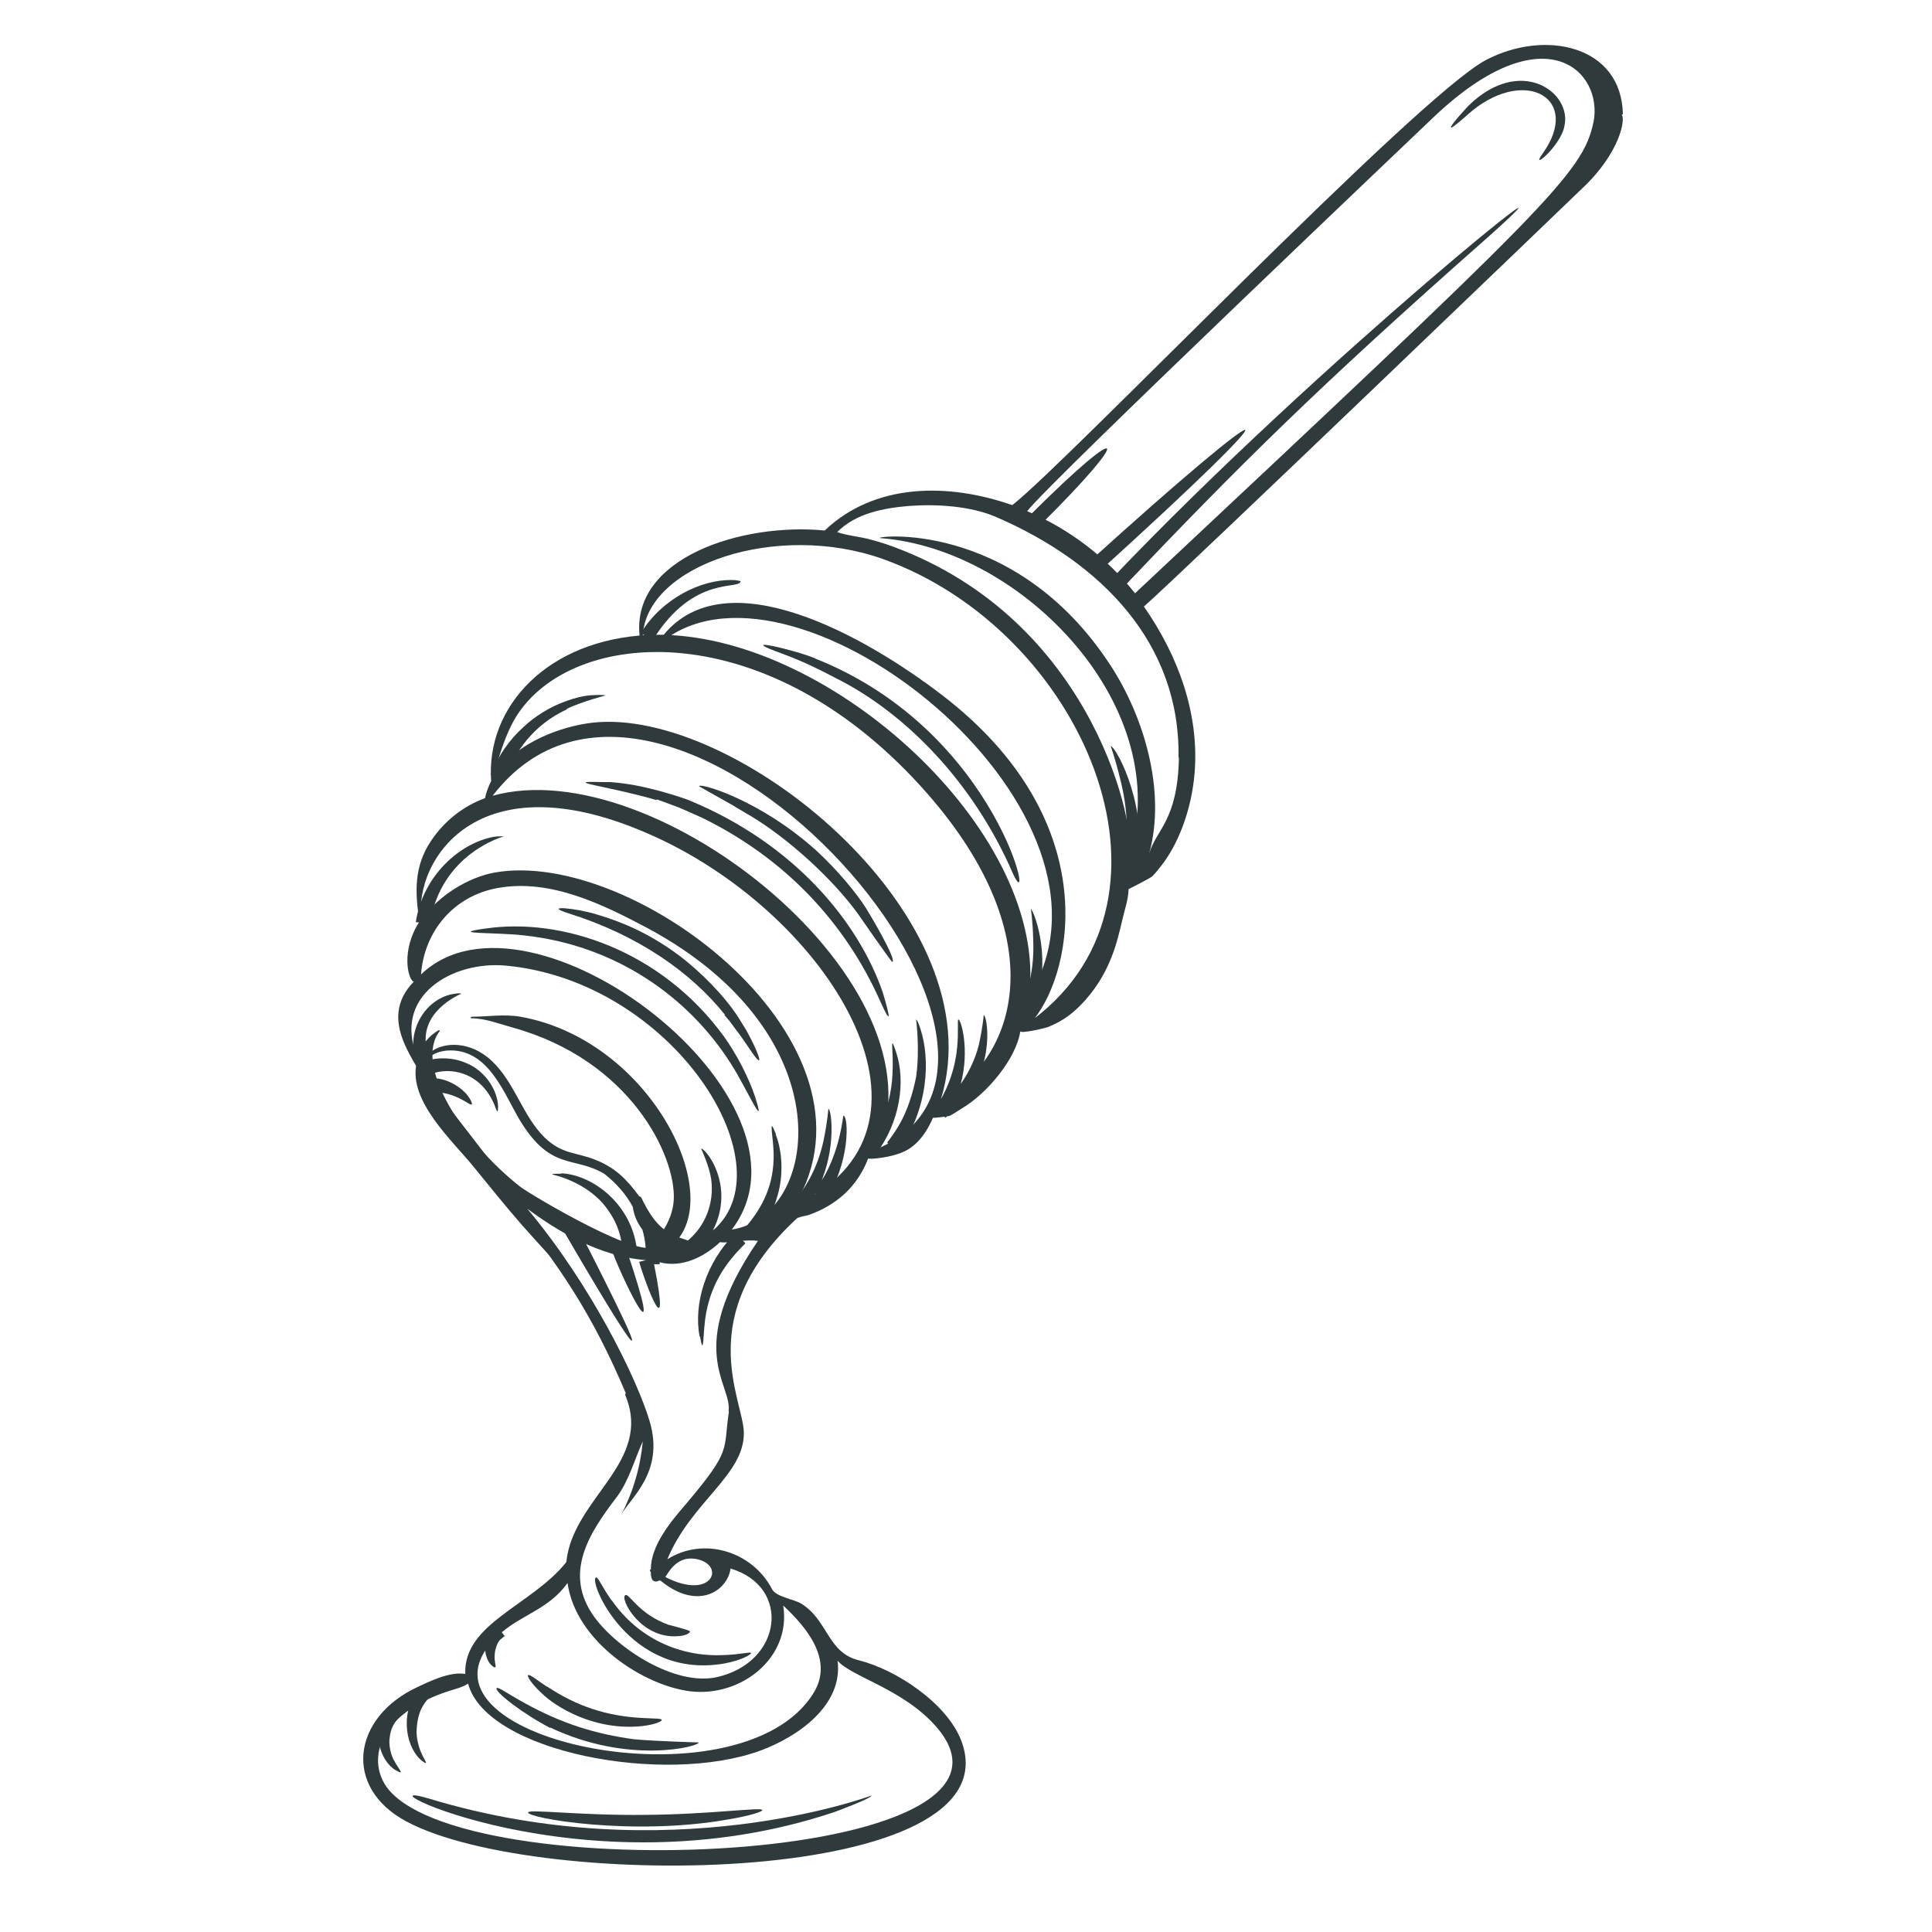 <svg viewBox="0 0 48 48" xmlns="http://www.w3.org/2000/svg" data-name="1" id="_1">
  <defs>
    <style>
      .cls-1 {
        fill: #2e3a3c;
      }
    </style>
  </defs>
  <g data-name="4" id="_4">
    <path d="M40.32,2.84c-.03-1.71-1.93-2.12-3.4-1.35-1.71.9-10.38,9.97-11.77,11.06-1.6-.56-3.42-.55-4.66.63-2.06-.2-4.8.68-4.6,2.61-2.46.21-3.91,1.93-3.67,3.79-.01-.08.22-1.16.6-1.77,1.38-2.23,6.27-2.62,10.24,1.93,3.14,3.6,2.19,6.57.32,7.56,1.35-4.45-4.89-9.58-8.49-9.36-1.07.07-2.59.71-2.84,1.89-.55.2-1.02.58-1.34,1.06-.43.64-.4,1.28-.29,2,0,0,0,.01,0,.01-.46.7-.29,1.44-.14,1.49-.96.98.15,2.07.35,2.63.33.94.96,1.73,1.69,2.38.14.19.25.41.4.59,1.16,1.43,2,2.66,2.83,4.63-.01,0-.02.02-.02.03.71,1.68-1.3,2.56-1.46,4.16-.86,1.08-2.56,1.52-2.51,2.78-.38-.07-.9.19-1.2.33-1.6.75-1.85,2.48-.27,3.33,3.29,1.77,15.18,1.61,13.79-2.01-.36-.93-1.62-1.76-2.54-1.99-.78-.19-.76-.98-1.42-1.4-.18-.12-.64-.17-.74-.37-.49-.94-1.7-1.31-2.6-.74.59-1.43,1.93-2.1,1.9-3.16-.02-.82-1.29-2.9,1.32-5.31.05-.04.21-.06.28-.08.69-.24,1.22-.7,1.49-1.41-.01.03.62-.01.97-.21.31-.18.5-.48.64-.8,0,.01.38-.03.42-.05.1-.05.21-.13.31-.19.61-.36,1.34-1.23,1.44-1.91,0,.07.63-.08.68-.1.18-.08.52-.2.95-.69.62-.71.78-1.45.9-1.96.06-.27.15-.5.16-.78,0,0,.54-.27.59-.32.08-.08.15-.17.22-.26.39-.49.75-1.33.83-2.31.12-1.48-.42-2.93-1.26-4.13.89-.78,10.81-10.31,10.89-10.39.95-.89,1.08-1.74.98-1.83ZM10.93,25.62s-.01-.02-.02-.03c-.26.14-.45.39-.54.67-.63-1.51.86-2.39,2.19-2.27,4.13.38,7.01,4.9,5.19,6.55,0,0,0,0-.01,0-.01.01-.02.02-.03.03-.13.11-.29.21-.47.3-.07-.04-.33,0-.47,0,1.24-1.26-.65-5.04-3.84-5.61-.42-.07-.8,0-1.21,0-.03,0-.03.04,0,.04.34,0,.69.14,1.02.23,2.92.81,4.05,3.18,4,4.27-.03.6-.45.99-.48,1.11-.14.51-3.09-1.23-3.34-1.43-1.38-1.08-2.67-3.01-1.99-3.87ZM23.26,42.9c3.03,3.47-11.96,4.05-13.68,1.46-.44-.67-.18-1.78,1.58-2.35.16-.05.33-.09.47-.18.45,1.7,4.88,2.54,7.27,1.66.92-.34,2.05-1.12,1.91-2.23.34.4,1.63.7,2.45,1.64ZM19.46,39.89c.59.55,1.25,1.35.76,2.16-1.81,2.99-10.55,1.12-7.84-1.42.56-.52,1.24-.63,1.72-1.3.21,1.47,1.9,2.55,3.05,2.69,1.27.15,2.51-.84,2.31-2.12ZM17.28,38.73c.77.13.43,1.06-.75.45.07-.09.27-.53.75-.45ZM18.11,35.07c-.15.98.09.93-1.07,2.3-.37.43-.87,1.02-.87,1.62-.03.01-.03.04,0,.07,0,.05,0,.1.02.15.02.09.12.1.18.06.01,0,.03,0,.04,0,.94.77,1.67.24,1.74-.3,1.52.45,1.29,2.34-.35,2.7-1.02.22-2.44-.69-3.03-1.49-.79-1.09-.13-2.09.54-2.97.31-.4.45-.94.66-1.4-.06.64-.24,1.26-.54,1.83.22-.42,1.09-1.06.71-2.33-.31-1.04-1.44-3.37-3.04-5.28.93.69,2,1.26,3.16,1.29.58.22,1.18-.04,1.63-.46.21.04.62-.08.94-.03-1.86,2.72-.62,3.57-.73,4.24ZM18.18,30.55c2.45-3.2-5.01-8.94-7.72-6.34.08-1.08.82-1.96,1.92-2.15,1.3-.23,2.6.41,3.71,1,4.95,2.66,4.27,7.17,2.08,7.49ZM19.74,29.95c2.44-4.01-3.98-8.9-7.46-8.27-.65.12-1.39.57-1.81,1.17-.2-1.46,1.43-4.17,6.02-1.96,4.27,2.07,7.32,7.19,3.25,9.06ZM21.8,28.54c1.77-4.06-5.5-9.9-9.56-8.77,4.29-5.58,15,6.44,9.56,8.77ZM25.57,24.74c.47-3.95-4.66-8.73-8.89-8.96,3.45-2.18,11.67,4.46,8.89,8.96ZM25.69,25.32c.99-1.24,1.72-4.97-2.27-8.04-1.95-1.5-5.37-3.4-6.93-1.51-.17,0-.35,0-.52.01.11-1.75,3.34-2.83,5.97-1.89,4.94,1.77,7.79,8.35,3.75,11.42ZM29.29,18.82c-.03,1.58-.57,1.79-.74,2.39.43-1.55-.13-3.41-.96-4.68-2.42-3.71-6.03-3.19-5.71-3.16,3.54.27,7.35,4.23,6.17,7.9.2-.64-.81-5.68-5.63-7.6-.27-.11-.54-.2-.81-.27-.26-.07-.55-.09-.81-.18.46-.47,1.17-.6,1.79-.65.69-.05,1.53,0,2.17.28,2.61,1.13,4.57,3.14,4.52,5.98ZM39.59,3.03c-.26,1.27-1.13,2.09-11.39,11.71-.71-.89-1.63-1.6-2.68-2.04.55-.72,10.05-9.74,10.13-9.82,2.73-2.57,4.19-1.11,3.94.16Z" class="cls-1"></path>
    <g>
      <path d="M10.64,44.68c-1.97-.58,3.83,2.44,10.09.34.11-.04.94-.35.92-.41,0,0-5.03,1.89-11.01.07Z" class="cls-1"></path>
      <path d="M18.11,45.2c.53-.09.84-.19.83-.23-.01-.08-1.31.11-2.91.12-1.6.02-2.9-.15-2.91-.06-.02.14,2.6.6,4.99.17Z" class="cls-1"></path>
      <path d="M13.67,42.92c1.96.93,3.71.47,3.69.37,0,0-1.12-.03-1.62-.08-.94-.13-1.77-.38-2.71-.9-.42-.23-.66-.41-.69-.37-.07.08.65.64,1.33.99Z" class="cls-1"></path>
      <path d="M13.58,41.9c-.27-.18-.42-.31-.46-.28-.03.02.08.21.33.44.2.19.35.28.48.36,1.3.77,2.53.41,2.51.31,0-.04-.21-.03-.53-.05-.83-.05-1.57-.28-2.32-.78Z" class="cls-1"></path>
      <path d="M15.2,39.77c-.24-.34-.34-.59-.39-.58-.21.06.81,2.55,3.18,2.14.44-.08.68-.23.67-.26-.01-.04-.27.04-.69.05-1.07.05-2.11-.41-2.77-1.36Z" class="cls-1"></path>
      <path d="M16.59,40.36c-.3-.11-.57-.28-.82-.54-.12-.12-.19-.21-.23-.19-.16.06.37,1.1,1.31,1.02.19-.01.3-.08.29-.12,0-.03-.52-.16-.56-.17Z" class="cls-1"></path>
      <path d="M15.7,33.3c.08-.04-1.37-2.85-1.44-2.98l-.31.17c.07.12,1.66,2.87,1.75,2.82Z" class="cls-1"></path>
      <path d="M17.39,33.2c.11.59.06-.11.16-.61.14-.71.48-1.22.97-1.7l-.24-.26c-.75.73-1.05,1.77-.9,2.57Z" class="cls-1"></path>
      <path d="M13.95,29.16c-.15,0-.23,0-.23.02,0,0,.91.18,1.39.89.27.38.32.69.36.97h.04s-.28.1-.28.1c.31.81,1.34,2.88.33-.11l.26-.02c-.15-1.12-1.11-1.82-1.87-1.86Z" class="cls-1"></path>
      <path d="M12.28,27.44c.04.1.06.17.08.17.01,0,.02-.07.01-.19-.05-.41-.35-.83-.79-1.01-.32-.14-.7-.15-1.01-.05l.12.33h0c.5-.2,1.25-.05,1.59.75Z" class="cls-1"></path>
      <path d="M12.05,23.07c-.97.14.29.09.97.17,2.24.24,4.08,1.5,5.16,3.22.36.57.88,1.73.58.79-.07-.22-.2-.53-.4-.9-.1-.18-.22-.38-.36-.58-1.57-2.17-4.06-2.98-5.94-2.7Z" class="cls-1"></path>
      <path d="M18,25.22c.2.24.03.02.29.37.07.08.25.35.32.45.39.59.27.21.05-.22-.14-.27-.08-.16-.32-.55-.36-.55-.92-1.11-1.44-1.51-.73-.55-1.4-.84-2.07-1.04-.51-.16-1.37-.24-.71-.03,1.73.54,3.05,1.47,3.89,2.52Z" class="cls-1"></path>
      <path d="M16.31,19.86c.07.02.04.01.55.2.08.03.09.04.59.26,2.04,1,3.55,2.59,4.43,4.58.27.6.24.38.05-.25-.61-1.76-2.2-3.68-4.77-4.75-.12-.05-.12-.05-.4-.14-.52-.16-1.04-.29-1.6-.33-.08,0-.15,0-.21,0-1.06-.03.17.1,1.37.45Z" class="cls-1"></path>
      <path d="M17.36,19.53s.33.19.85.48c.06.04.13.08.2.12.07.04.14.09.22.13.91.54,2.03,1.54,2.69,2.45.02.03.83,1.2.85,1.19.12-.05-.58-1.22-.65-1.33-.24-.38-.71-.95-1.23-1.43-1.42-1.28-2.9-1.69-2.92-1.61Z" class="cls-1"></path>
      <path d="M20.26,16.36c-.55-.23-2.08-.57-.8-.11.51.19.89.38,1.31.6,1.7.85,3.4,2.56,4.39,4.84.6,1.34-.29-3.5-4.91-5.33Z" class="cls-1"></path>
      <path d="M19.28,28.18c-.22-.54-.04.13-.06.62-.02.75-.34,1.28-.73,1.73l.25.24c.28-.31.47-.67.57-1.04.16-.51.13-1.13-.04-1.55Z" class="cls-1"></path>
      <path d="M22.26,26.13c-.24-.7.1.49-.25,1.42-.16.46-.38.72-.51.89l.27.22c.59-.78.74-1.8.49-2.53Z" class="cls-1"></path>
      <path d="M22.87,25.57c-.05-.16-.09-.24-.11-.24,0,0,.1.73,0,1.43-.19.94-.5,1.33-.72,1.63l.28.21c.76-1.07.79-2.3.55-3.03Z" class="cls-1"></path>
      <path d="M25.61,22.57s.05.31.06.79c.03.75-.13,1.27-.36,1.85l.32.13c.24-.61.33-1.33.22-2-.08-.5-.23-.78-.25-.77Z" class="cls-1"></path>
      <path d="M27.6,18.55s.11.31.23.8c.21.82.18,1.4.13,1.99l.35.03c.13-1.58-.63-2.88-.72-2.83Z" class="cls-1"></path>
      <path d="M24.44,25.22s-.02.26-.1.64c-.06.31-.21.7-.47,1.07.23-.86,0-1.62-.06-1.6-.03,0,.01.28-.03.7-.04.42-.19,1.01-.57,1.54h0s.29.2.29.2c.08-.13.17-.3.24-.47l.16.14c.85-1.01.62-2.23.54-2.22Z" class="cls-1"></path>
      <path d="M20.58,27.55s-.02.31-.12.79c-.16.74-.47,1.21-.86,1.68l.26.23c.14-.17.28-.37.4-.59l.22.17c.65-.88.61-2.13.47-2.11,0,0-.09.91-.53,1.6,0-.02.02-.04.02-.06.33-.87.21-1.72.14-1.71Z" class="cls-1"></path>
      <path d="M18.4,14.44s-.08-.03-.22-.03c-.77-.01-1.73.46-2.26,1.32l.3.17c1.03-1.66,2.2-1.22,2.18-1.47Z" class="cls-1"></path>
      <path d="M14.08,17.61c.38-.18.96-.33.96-.33,0-.01-.1-.02-.28-.01-.18,0-.44.05-.75.17-.34.12-.74.37-.99.61-.36.32-.64.72-.83,1.2l.33.12c.28-.69.71-1.35,1.57-1.75Z" class="cls-1"></path>
      <path d="M12.52,20.78s-.09-.01-.25.01c-.83.15-1.76.95-1.94,2.12l.35.04c.28-1.76,1.84-2.17,1.84-2.17Z" class="cls-1"></path>
      <path d="M10.31,26.36l.25-.09s-.06.09-.05.1c0,0,.14-.11.15-.11.15-.09.24-.14.46-.16.96-.06,1.36.96,1.73,1.62.8,1.4,1.37.98,2.16,1.44.29.23.53.49.71.82.03.21.11.4.24.57.07.24.1.49.08.76l-.16.04c.16.57.8,2.23.37.06h.14c0-.14,0-.27-.02-.46.21.15.52.31.77.25v.02s.03-.01.05-.03c.06-.02.14-.06.15-.13.48-.46.7-1.14.52-1.8-.13-.48-.41-.75-.44-.72,0,0,.2.42.25.76.08.61-.16,1.17-.58,1.52-.52-.17-.79-.31-1.15-1.05-.01-.03-.03-.04-.06-.05-.31-.42-.59-.71-1.1-.91-.45-.18-.82-.13-1.25-.55-.55-.54-.74-1.37-1.32-1.91-.54-.5-1.17-.45-1.47-.24-.04.02-.07.06-.1.08-.35-1.03.82-1.5.82-1.5,0-.01-.06-.02-.17,0-.7.1-1.21.9-.96,1.67Z" class="cls-1"></path>
      <path d="M10.35,26.42c-.21.93.89,1.92,1.41,2.56.4.49.8.99,1.22,1.47,4.08,4.58-2.07-3.23-2.11-3.31.23.01.43.09.57.16.16.08.25.16.28.14.02-.01-.02-.14-.16-.29-.2-.21-.51-.35-.75-.36v.2c-.1-.19-.19-.39-.28-.59-.03-.08-.16-.05-.18.02Z" class="cls-1"></path>
      <path d="M27.62,14.39l.25.24c2.92-3.07,4.86-5,9.1-8.74,3.14-2.8-4.18,3.05-9.36,8.5Z" class="cls-1"></path>
      <path d="M26.99,14.02l.23.26c5.29-4.79,4.69-4.72-.23-.26Z" class="cls-1"></path>
      <path d="M36.49,2.62s-.48.51-.44.55c.03.03.51-.41.54-.43,1.34-1.07,2.7-.28,1.74,1.07-.35.48.46-.19.54-.69.18-.83-1.09-1.75-2.38-.5Z" class="cls-1"></path>
      <path d="M25.62,12.77l.25.25c2.29-2.27,2.15-2.64-.25-.25Z" class="cls-1"></path>
      <path d="M9.68,43.19c.02-.27.14-.4.19-.48l-.27-.22c-.38.54-.16,1.26.23,1.49.29.17,0-.1-.09-.35-.05-.13-.08-.32-.06-.45Z" class="cls-1"></path>
      <path d="M10.44,43.71c.08.07.13.1.14.09.03-.02-.13-.19-.2-.52-.02-.08-.03-.17-.03-.27.02-.48.16-.67.36-.89l-.24-.25c-.54.59-.42,1.47-.03,1.84Z" class="cls-1"></path>
      <path d="M12.53,40.64l-.2-.28h0c-.26.21-.33.55-.24.81.03.1.08.17.13.21.04.04.07.05.09.04.02-.02-.03-.12-.02-.29,0-.08.02-.17.06-.27.06-.14.12-.15.2-.22Z" class="cls-1"></path>
    </g>
  </g>
</svg>